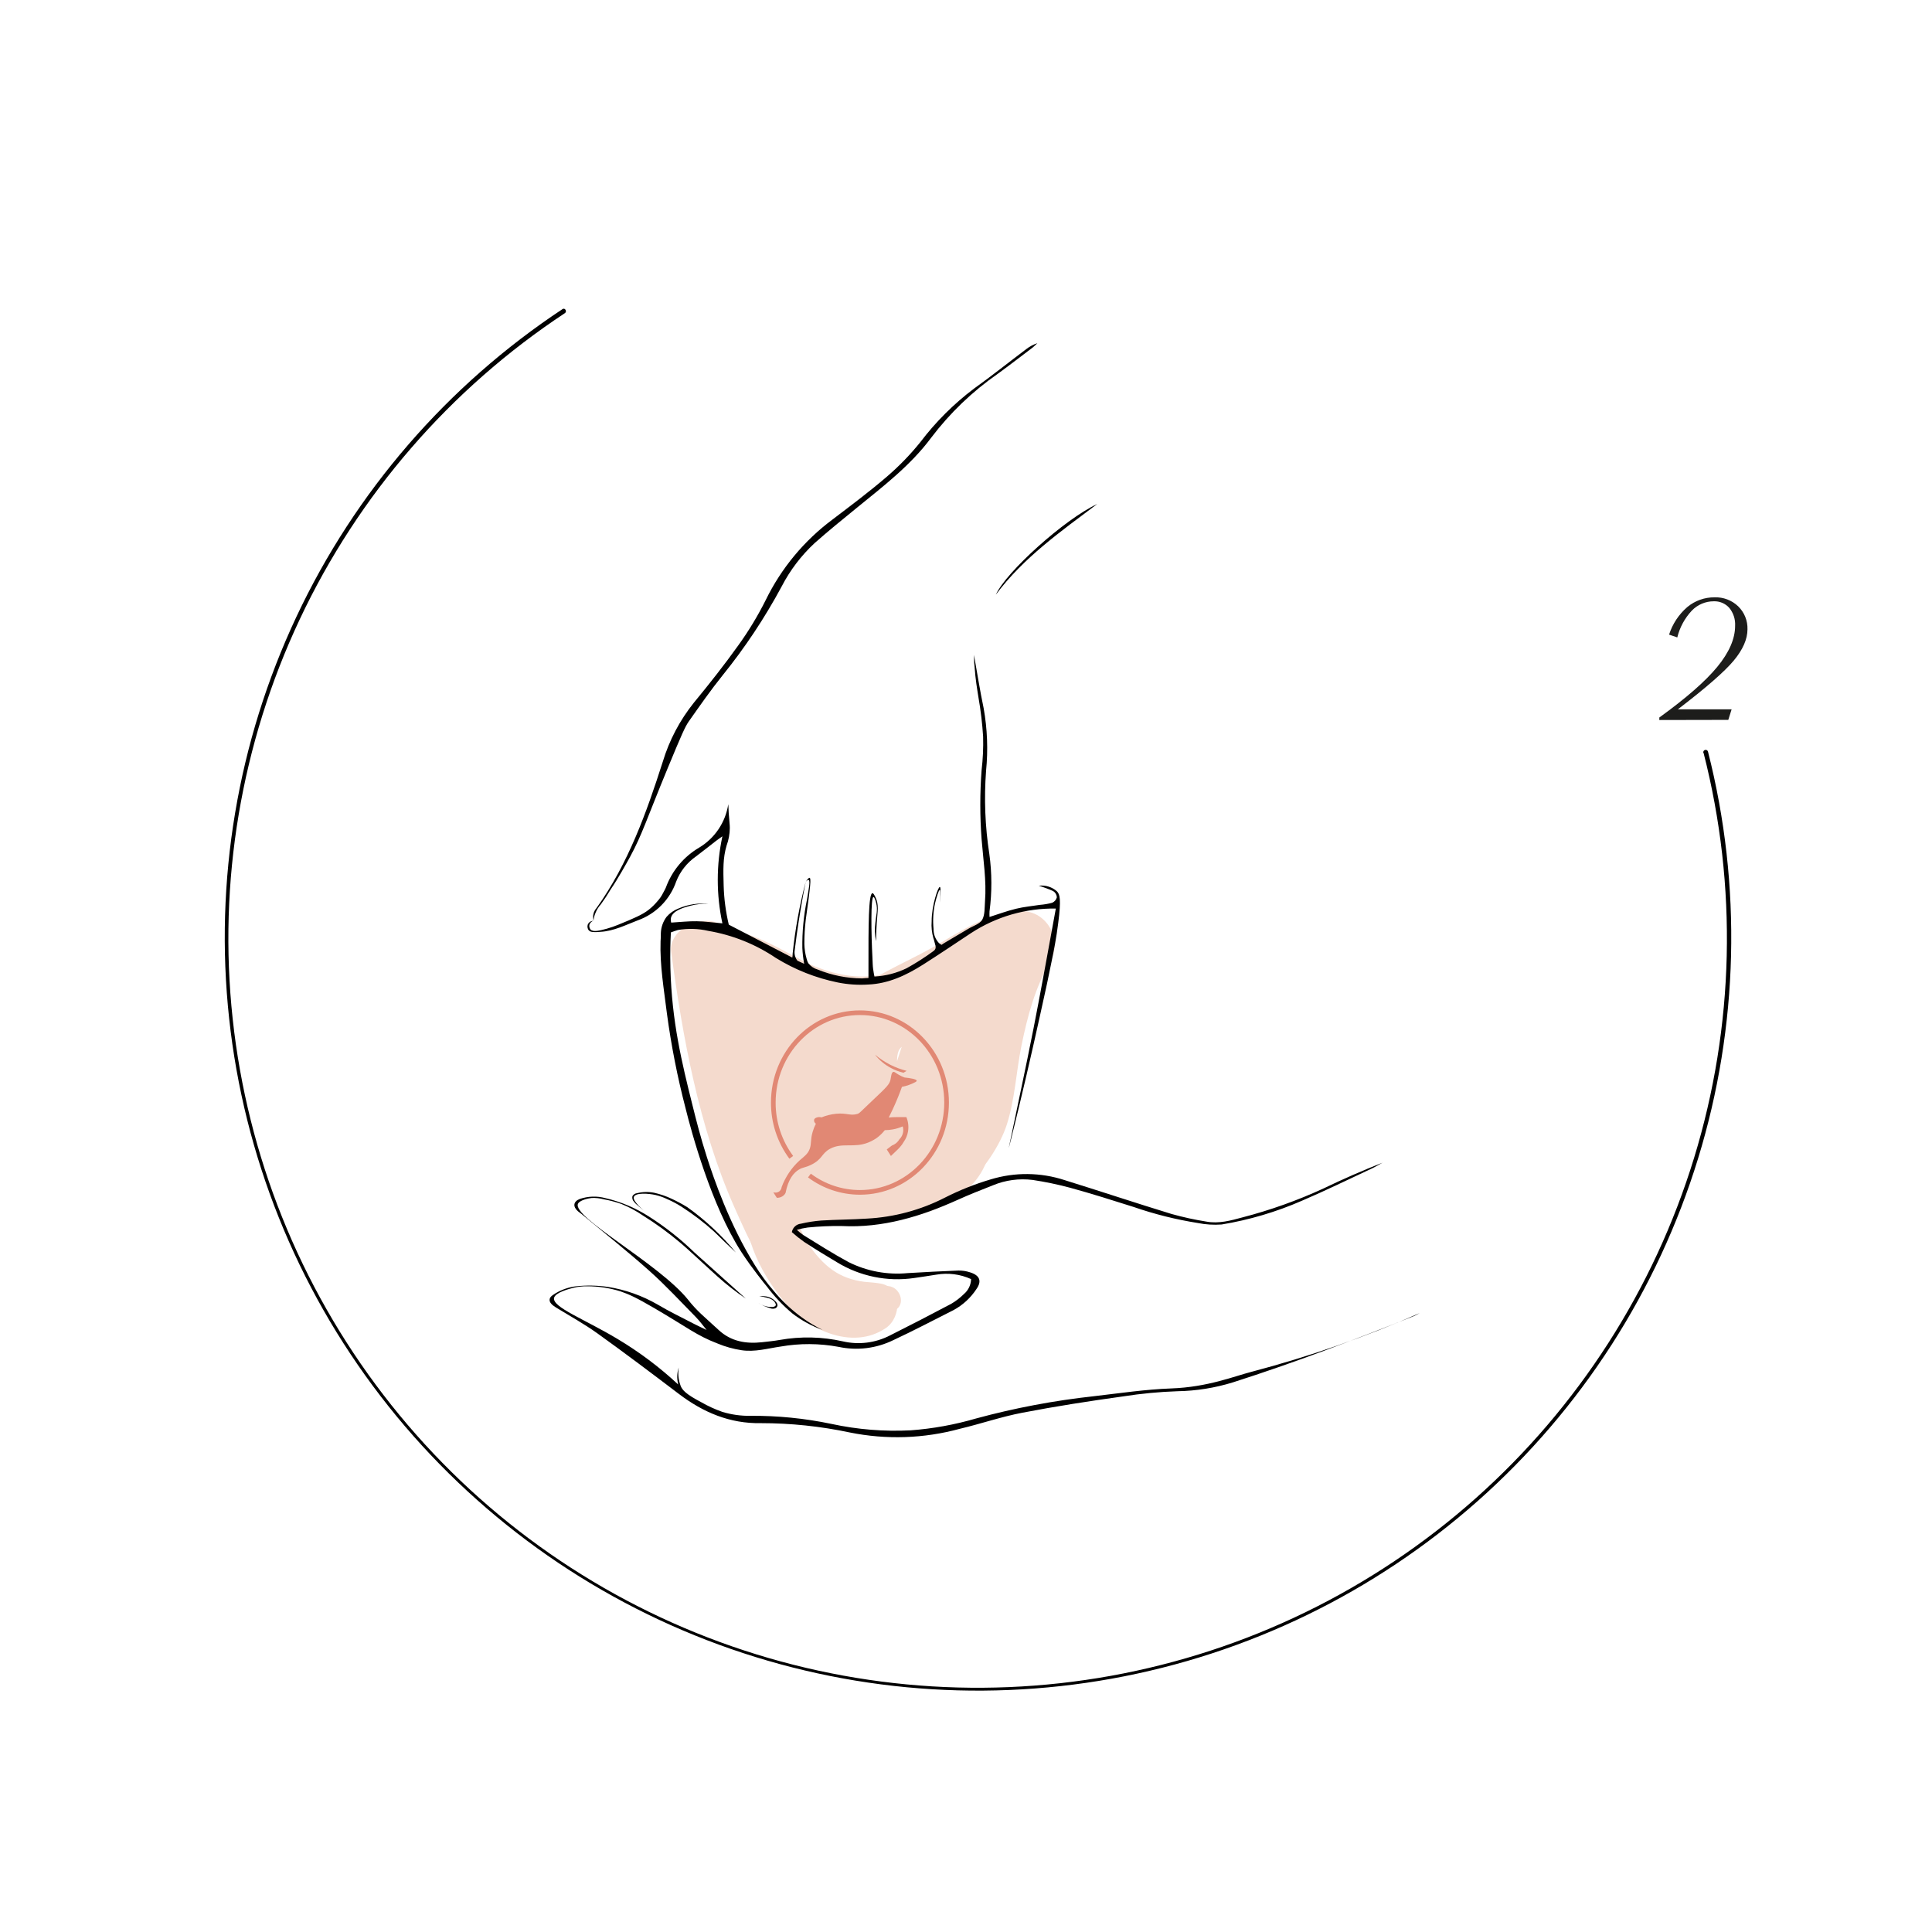 <svg width="414" height="414" viewBox="0 0 414 414" fill="none" xmlns="http://www.w3.org/2000/svg">
<path d="M190.28 275.59C187.161 275.464 184.054 275.13 180.98 274.59C177.43 273.77 175.98 271.27 174.23 268.35C170.23 261.88 167.97 254.51 165.63 247.35C160.741 232.622 157.101 217.509 154.75 202.17L152.16 208.53L149.21 208.35L149.77 209.68C149.87 210.95 151.15 212.78 151.62 214.02C152.383 216.227 152.988 218.487 153.43 220.78C154.55 225.91 155.32 231.13 156.51 236.24C158.41 244.37 161.73 258.37 171.09 260.8C176.09 262.1 181.22 259.28 183.64 254.95C186.19 250.4 185.13 245.02 183.64 240.31C180.64 230.97 174.78 222.31 173.11 212.64V216.92L173.44 215.63L169.76 220.41L170.62 219.75L166.62 220.84C164.4 219.84 164.2 220.17 166.01 221.84C166.613 222.379 167.187 222.95 167.73 223.55C168.646 225.157 169.365 226.87 169.87 228.65C171.14 232.05 172.19 235.52 173.41 238.94C175.94 246.03 179.17 252.7 184.7 257.94C185.75 258.932 187.093 259.557 188.528 259.722C189.963 259.887 191.412 259.584 192.66 258.857C193.908 258.13 194.888 257.018 195.452 255.689C196.016 254.359 196.134 252.883 195.79 251.48C194.515 246.322 193.668 241.067 193.26 235.77C193.08 232.99 191.34 226.71 192.81 224.77C193.93 223.27 197.2 222.09 198.81 221.12L205.32 217.18L212.64 212.74C214.41 211.67 216.64 209.74 218.81 209.6L211.89 200.53C208.89 208.41 205.46 216.14 203.71 224.44C202.98 227.9 202.12 241.44 196.65 242.06L200.6 243.13C200.6 243.13 203.6 246.54 202.31 244.59C202.73 245.24 202.15 245.98 202.49 245.01C202.09 246.16 202.91 243.1 203.05 242.51C203.77 239.51 204.65 236.51 205.64 233.51C207.19 228.94 208.93 224.45 210.64 219.95C214.05 210.95 199.56 206.95 196.17 215.95C193.94 221.87 192.01 227.95 190.17 233.95C188.17 240.44 185.12 249.56 190.8 255.07C200.73 264.71 212.97 249.68 215.75 240.97C217.5 235.52 217.75 229.63 218.89 224.04C220.19 217.7 221.81 211.63 225.06 206.04C227.74 201.4 224.35 195.16 218.87 195.25C211.66 195.37 205.53 199.84 199.44 203.25C193.52 206.55 186.28 209.39 181.27 214.04C175.6 219.3 176.78 226.36 177.91 233.2C179.13 240.54 181.24 247.84 183.06 255.06L194.15 248.61C188.39 243.33 185.95 235.93 183.57 228.7C182.3 224.86 180.51 221.05 179.46 217.16C178.23 212.58 176.69 208.79 172.3 206.32C170.242 205.113 167.819 204.686 165.473 205.118C163.126 205.549 161.014 206.81 159.52 208.67C156.24 212.92 157.52 218.46 159.18 223.12C160.68 227.45 162.66 231.61 164.55 235.78C165.55 237.92 166.49 240.06 167.26 242.28C167.62 243.33 167.94 244.38 168.26 245.45C168.41 245.98 168.54 246.52 168.64 247.06C168.867 249.1 169.73 248.34 171.23 244.78H175.65C177.98 245.44 176.65 244.78 175.72 243.19C175.04 241.92 174.4 240.62 173.72 239.32C172.46 236.74 171.23 234.143 170.03 231.53C167.69 226.47 165.44 221.44 163.37 216.26C160.55 209.26 158.37 192.21 146.58 198.82C145.03 199.69 143.58 201.82 143.79 203.68C146.21 222.01 149.79 241.6 157.32 258.58C160.49 265.72 164.44 274.99 171.58 278.94C177.77 282.36 184.34 282.21 191.1 280.94C194.31 280.32 193.23 275.85 190.38 275.6L190.28 275.59Z" fill="#F4DACD"/>
<path d="M151.29 209.37C156.29 211.15 159.69 216.16 164.29 218.98C169.016 221.937 174.298 223.894 179.81 224.73C191.41 226.37 202.26 222.26 211.06 214.84C216.27 210.45 210.67 202.08 204.62 203.78C199.54 205.2 194.68 207.44 189.56 208.69C184.44 209.94 179.56 209 174.81 207.17C168.11 204.58 154.39 193.62 148.89 203.38C148.585 203.922 148.406 204.526 148.366 205.146C148.326 205.767 148.427 206.389 148.66 206.965C148.894 207.542 149.254 208.058 149.714 208.476C150.175 208.894 150.724 209.203 151.32 209.38L151.29 209.37Z" fill="#F4DACD"/>
<path d="M166.05 262.46C169.61 263.6 174.17 262.03 177.86 261.88C183 261.66 188.08 261.88 193.19 261.12C202.19 259.77 212.38 254.12 212.19 243.86C212.12 238.99 205.7 235.86 202.19 239.71C199.9 242.23 197.61 244.86 194.41 246.26C190.23 248.1 185.35 248.17 180.93 249.02C175.4 250.09 164.01 253.16 164.63 260.65C164.649 261.056 164.791 261.447 165.037 261.77C165.284 262.094 165.623 262.334 166.01 262.46H166.05Z" fill="#F4DACD"/>
<path d="M167 268C166.47 273.44 170.45 277.91 174.06 281.61C175.709 283.503 177.811 284.948 180.17 285.81C183.39 286.81 185.57 285.65 188.65 285.07L187.27 274.86C181.39 274.55 177.82 272.69 174.15 267.91C170.72 263.45 168.25 258.39 164.81 253.91C164.505 253.414 164.047 253.029 163.506 252.814C162.964 252.599 162.368 252.564 161.805 252.716C161.243 252.868 160.744 253.198 160.385 253.657C160.025 254.115 159.823 254.677 159.81 255.26C158.68 263.87 162.46 272.07 167.87 278.73C172.82 284.83 182.59 289.55 189.87 284.55C193.16 282.29 193.42 275.85 188.63 275.04C184.46 274.34 181.19 275.15 177.69 272.2C174.82 269.77 173.08 267.39 169.42 266.14C169.136 266.079 168.842 266.08 168.559 266.144C168.275 266.207 168.009 266.332 167.779 266.509C167.548 266.686 167.359 266.911 167.225 267.169C167.09 267.426 167.014 267.71 167 268Z" fill="#F4DACD"/>
<path d="M208.09 274.09C205.759 273.031 203.162 272.7 200.64 273.14C199.06 273.39 197.48 273.64 195.9 273.86C190.143 274.703 184.272 273.5 179.31 270.46C176.94 269.05 174.59 267.61 172.31 266.12C171.396 265.472 170.518 264.774 169.68 264.03C169.763 263.557 169.998 263.124 170.351 262.797C170.703 262.47 171.152 262.267 171.63 262.22C173.061 261.884 174.515 261.657 175.98 261.54C179.23 261.34 182.5 261.35 185.76 261.13C191.592 260.829 197.294 259.296 202.49 256.63C205.628 255.035 208.905 253.73 212.28 252.73C217.464 251.147 223.01 251.203 228.16 252.89C235.79 255.26 243.38 257.79 251.02 260.13C253.483 260.822 255.984 261.369 258.51 261.77C261.17 262.27 263.76 261.54 266.27 260.86C272.215 259.316 278.011 257.248 283.59 254.68C287.737 252.68 291.953 250.837 296.24 249.15C295.5 249.55 294.79 250 294.03 250.36C289.03 252.69 284.1 255.11 279.03 257.28C273.516 259.696 267.721 261.412 261.78 262.39C260.067 262.516 258.344 262.409 256.66 262.07C251.985 261.329 247.384 260.178 242.91 258.63C238.4 257.2 233.91 255.78 229.32 254.52C226.667 253.81 223.976 253.249 221.26 252.84C218.382 252.483 215.46 252.879 212.78 253.99C210.22 254.99 207.7 255.99 205.2 257.12C197.34 260.66 189.2 263.17 180.35 262.72C177.919 262.687 175.489 262.794 173.07 263.04C172.287 263.152 171.512 263.315 170.75 263.53C171.173 263.928 171.625 264.296 172.1 264.63C175.32 266.63 178.49 268.63 181.82 270.44C185.737 272.405 190.128 273.226 194.49 272.81C198.13 272.59 201.77 272.4 205.41 272.26C206.242 272.252 207.07 272.38 207.86 272.64C210.04 273.31 210.39 274.59 209.24 276.22C208.005 278.106 206.322 279.656 204.34 280.73C200.05 282.89 195.8 285.14 191.45 287.16C187.802 288.954 183.655 289.465 179.68 288.61C175.577 287.85 171.371 287.829 167.26 288.55C164.49 288.95 161.77 289.76 158.89 289.33C157.124 289.062 155.398 288.579 153.75 287.89C149.19 286.13 147.51 284.58 140.27 280.35C136.27 278.01 134.77 277.35 132.96 276.72C130.643 275.993 128.229 275.625 125.8 275.63C124.81 275.616 123.822 275.726 122.86 275.96C121.94 276.19 119 276.96 118.73 278.11C118.29 280.11 125.2 282.64 132.33 286.92C136.994 289.708 141.351 292.979 145.33 296.68C145.165 296.027 145.097 295.353 145.13 294.68C145.166 294.119 145.27 293.565 145.44 293.03C145.318 293.819 145.318 294.621 145.44 295.41C145.524 295.942 145.662 296.465 145.85 296.97C146.22 297.89 147.01 298.77 150.26 300.47C151.705 301.304 153.225 302.001 154.8 302.55C156.745 303.139 158.769 303.423 160.8 303.39C166.629 303.345 172.445 303.925 178.15 305.12C183.731 306.329 189.447 306.793 195.15 306.5C199.893 306.145 204.585 305.294 209.15 303.96C217.429 301.713 225.872 300.118 234.4 299.19C239.93 298.55 245.46 297.72 251.01 297.52C258.8 297.24 264.43 294.92 268.22 293.95C280.531 290.711 292.569 286.508 304.22 281.38C303.806 281.62 303.379 281.837 302.94 282.03C290.16 287.12 277.32 292.03 264.2 296.22C260.347 297.413 256.343 298.053 252.31 298.12C248.405 298.255 244.511 298.626 240.65 299.23C233.44 300.23 226.22 301.35 219.06 302.73C214.55 303.59 210.16 305.11 205.68 306.17C197.993 308.269 189.921 308.539 182.11 306.96C175.841 305.63 169.449 304.96 163.04 304.96C156.38 305.08 150.7 302.66 145.5 298.72C139.69 294.31 133.86 289.91 127.93 285.66C125.12 283.66 122.08 281.97 119.13 280.17C118.22 279.61 117.75 279.07 117.77 278.54C117.79 278.01 118.15 277.67 119.07 277.12C120.419 276.319 121.922 275.811 123.48 275.63C125.73 275.397 128.001 275.44 130.24 275.76C133.998 276.357 137.614 277.638 140.91 279.54C143.44 281.05 146.1 282.32 148.71 283.68C149.66 284.18 150.63 284.61 151.41 284.99C150.7 284.13 149.98 283.12 149.12 282.24C145.84 278.91 142.66 275.46 139.18 272.35C134.45 268.13 129.48 264.19 124.61 260.14C124.36 259.93 124.08 259.76 123.84 259.55C122.71 258.55 122.84 257.46 124.24 256.92C126.008 256.316 127.916 256.253 129.72 256.74C133.032 257.512 136.188 258.844 139.05 260.68C142.563 262.912 145.836 265.499 148.82 268.4C153.16 272.28 156.87 275.63 159.82 278.27C157.713 276.852 155.708 275.288 153.82 273.59C152.68 272.59 152.22 272.11 149.52 269.66C147.52 267.83 146.52 266.91 145.81 266.33C143.267 264.176 140.569 262.211 137.74 260.45C136.317 259.474 134.791 258.656 133.19 258.01C131.974 257.572 130.723 257.237 129.45 257.01C128.578 256.77 127.674 256.669 126.77 256.71C125.92 256.81 124.21 257.21 123.86 257.94C122.52 260.82 141.15 270.73 147.41 278.47C149.39 281 151 282.22 154 285C156.63 287.45 159.83 288 163.29 287.62C164.56 287.47 165.84 287.36 167.1 287.13C171.589 286.332 176.192 286.437 180.64 287.44C184.038 288.22 187.603 287.77 190.7 286.17C195.1 283.963 199.477 281.703 203.83 279.39C204.824 278.807 205.741 278.101 206.56 277.29C207.026 276.894 207.402 276.404 207.666 275.853C207.93 275.302 208.074 274.701 208.09 274.09Z" fill="black"/>
<path d="M226.49 191C225.964 190.532 225.344 190.183 224.671 189.976C223.998 189.769 223.289 189.709 222.59 189.8C223.641 190.111 224.67 190.492 225.67 190.94C225.902 191.082 226.096 191.278 226.236 191.511C226.375 191.745 226.455 192.009 226.47 192.28C226.403 192.538 226.277 192.777 226.104 192.979C225.931 193.182 225.715 193.343 225.47 193.45C224.607 193.682 223.723 193.833 222.83 193.9C221.13 194.17 219.4 194.32 217.73 194.73C215.82 195.19 213.97 195.88 212.04 196.49C212.02 196.09 212.02 195.69 212.04 195.29C212.58 191.21 212.567 187.076 212 183C211.088 177.106 210.854 171.127 211.3 165.18C211.746 160.718 211.574 156.215 210.79 151.8C209.99 148 209.39 144.15 208.71 140.33C208.71 140.93 208.71 141.83 208.84 142.9C209.04 145.69 209.37 147.55 209.67 149.45C210.158 152.233 210.492 155.04 210.67 157.86C210.734 160.265 210.624 162.671 210.34 165.06C209.973 169.97 209.973 174.9 210.34 179.81C210.69 184.25 211.42 188.72 211.07 193.17C210.97 194.51 211.07 196.03 210.47 197.1C209.94 198.02 208.47 198.42 207.47 199.04L202.24 202.14L201.76 202.47C201.558 202.355 201.367 202.221 201.19 202.07C200.435 201.256 200.026 200.18 200.05 199.07C199.86 197.201 199.975 195.313 200.39 193.48C200.66 192.34 201.17 190.65 201.39 190.69C201.61 190.73 201.39 193.4 201.39 193.4C201.39 193.4 201.75 190.13 201.39 190.06C201.03 189.99 199.62 194.06 199.64 197.45C199.551 198.645 199.673 199.847 200 201C200.19 201.47 200.26 202 200.41 202.46C200.511 202.711 200.528 202.988 200.46 203.25C200.396 203.45 200.27 203.625 200.1 203.75C198.243 205.117 196.299 206.363 194.28 207.48C192.121 208.524 189.776 209.129 187.38 209.26C187.29 208.8 187.18 208.26 187.09 207.57C187 206.88 187 206.2 186.95 205.22C186.68 200.05 186.56 192.22 187.18 192.22C187.4 192.22 187.65 193.13 187.73 193.44C188.15 195 187.73 196.05 187.58 197.7C187.406 199.011 187.45 200.343 187.71 201.64C187.77 201.64 187.71 200.17 187.88 197.7C188.05 195.23 188.38 193.84 187.59 192.25C187.34 191.75 187.15 191.38 186.95 191.4C186.1 191.49 186.09 198.22 186.1 207.5C186.1 208.37 186.1 209.08 186.1 209.57C185.48 209.57 185.1 209.65 184.73 209.66C181.458 209.64 178.219 208.991 175.19 207.75C174.431 207.531 173.757 207.085 173.26 206.47C173.064 206.164 172.925 205.825 172.85 205.47C172.558 204.444 172.393 203.386 172.36 202.32C172.353 200.575 172.454 198.832 172.66 197.1C173.75 189.43 173.8 188.2 173.49 188.1C173.37 188.1 173.14 188.19 172.66 188.97C172.85 188.74 173.1 188.5 173.27 188.56C173.68 188.71 173.27 190.64 172.93 192.72C172.218 196.15 171.882 199.647 171.93 203.15C171.985 204.284 172.116 205.413 172.32 206.53L170.88 205.87C170.68 205.622 170.524 205.341 170.42 205.04C170.285 204.652 170.234 204.239 170.27 203.83C170.41 202.677 170.56 201.517 170.72 200.35C171.274 196.41 171.917 192.617 172.65 188.97C171.32 194.03 170.384 199.185 169.85 204.39C169.85 204.66 169.85 204.93 169.78 205.2L156.17 198.14C155.519 195.398 155.15 192.597 155.07 189.78C154.97 186.26 154.91 183.89 155.69 181.22C156.14 180.003 156.377 178.717 156.39 177.42C156.39 176.67 156.28 176.13 156.15 174.17C156.15 173.4 156.07 172.76 156.06 172.33C155.767 174.243 155.056 176.068 153.977 177.676C152.899 179.283 151.48 180.633 149.82 181.63C146.534 183.562 144.018 186.573 142.7 190.15C142.54 190.57 142.29 190.94 142.09 191.35C141.772 191.994 141.365 192.59 140.88 193.12C140.325 193.789 139.702 194.399 139.02 194.94C137.63 196.03 135.89 196.76 132.45 198.17C131.658 198.499 130.847 198.78 130.02 199.01C128.47 199.43 127.08 199.79 126.53 199.16C126.412 199.014 126.331 198.841 126.295 198.656C126.258 198.471 126.267 198.28 126.32 198.1C126.39 197.919 126.499 197.755 126.639 197.62C126.779 197.485 126.947 197.383 127.13 197.32C126.899 197.324 126.673 197.389 126.474 197.509C126.276 197.628 126.113 197.797 126 198C125.878 198.277 125.854 198.587 125.93 198.88C126.14 199.75 126.93 199.73 127.66 199.74C127.98 199.74 128.3 199.69 128.66 199.68C131.54 199.52 134.06 198.21 136.66 197.22C138.57 196.538 140.303 195.435 141.729 193.993C143.155 192.551 144.239 190.807 144.9 188.89C145.744 186.735 147.205 184.877 149.1 183.55C150.58 182.44 152.03 181.28 153.5 180.14C153.82 179.89 154.16 179.67 154.8 179.21C153.476 185.356 153.476 191.714 154.8 197.86C152.8 197.69 151.08 197.44 149.31 197.41C147.54 197.38 145.84 197.58 143.83 197.7C143.734 197.376 143.713 197.033 143.77 196.7C144.11 195.13 146.55 194.46 147.88 194.1C149.184 193.753 150.533 193.612 151.88 193.68C149.664 193.455 147.427 193.799 145.38 194.68C144.4 195.055 143.527 195.666 142.84 196.46C142.081 197.473 141.652 198.695 141.61 199.96C141.61 200.53 141.61 201.11 141.55 201.69C141.38 206.9 142.28 212.03 142.91 217.17C143.83 224.022 145.166 230.811 146.91 237.5C148.11 242.34 152.38 258.29 158.91 268.36C160.99 271.57 164.04 275.36 164.33 275.68C165.92 277.803 167.748 279.736 169.78 281.44C171.74 282.955 173.927 284.15 176.26 284.98C174.729 284.228 173.264 283.348 171.88 282.35C169.6 280.692 167.54 278.749 165.75 276.57C164.278 274.853 162.941 273.024 161.75 271.1C156.34 262.45 152.92 252.45 151.5 248.03C150.08 243.61 149.21 240.12 148.35 236.68C146.13 227.79 143.94 218.82 143.66 207.43C143.58 204.2 143.66 201.55 143.76 199.8C144.43 199.57 144.84 199.4 145.26 199.29C147.414 198.914 149.621 198.975 151.75 199.47C156.943 200.346 161.887 202.323 166.25 205.27C170.344 207.801 174.854 209.585 179.57 210.54C181.703 210.963 183.881 211.108 186.05 210.97C190.39 210.79 194.23 208.97 197.82 206.69C201.41 204.41 204.67 202.2 208.09 199.94C213.485 196.419 219.809 194.59 226.25 194.69C224.66 203.3 223.15 211.85 221.47 220.37C219.79 228.89 217.94 237.44 216.17 245.97C216.17 246.04 217.08 242.47 218.27 237.54C220.72 227.34 222.05 221.3 224.18 211.61C224.18 211.61 224.52 210.07 225.37 205.89C225.82 203.65 226.37 201.01 226.76 197.79C227.43 192.63 227.1 191.64 226.49 191Z" fill="black"/>
<path d="M127.19 197.25C127.063 196.783 127.057 196.292 127.17 195.822C127.284 195.352 127.514 194.918 127.84 194.56C134.63 185.04 138.51 174.21 142.03 163.21C143.424 158.606 145.688 154.312 148.7 150.56C151.99 146.56 155.22 142.48 158.23 138.26C160.436 135.199 162.392 131.965 164.08 128.59C167.405 121.772 172.315 115.85 178.4 111.32C182.34 108.32 186.28 105.38 190.01 102.17C192.633 99.924 195.043 97.44 197.21 94.75C200.499 90.405 204.376 86.538 208.73 83.26C212.53 80.54 216.18 77.62 219.91 74.81C220.628 74.253 221.436 73.823 222.3 73.54C221.96 73.84 221.64 74.18 221.3 74.46C218.8 76.35 216.3 78.29 213.78 80.12C208.352 83.895 203.553 88.501 199.56 93.77C195.1 99.77 189.24 104.22 183.56 108.85C180.56 111.3 177.5 113.77 174.56 116.38C171.689 119.047 169.3 122.19 167.5 125.67C163.892 132.381 159.667 138.742 154.88 144.67C152.32 147.85 149.97 151.22 147.61 154.57C146.82 155.7 146.1 157.3 143.05 164.68C138.58 175.5 137.58 178.89 135.05 183.54C134.22 185.05 132.46 188.24 130.85 190.6C130.207 191.694 129.509 192.756 128.76 193.78C128.259 194.33 127.862 194.967 127.59 195.66C127.376 196.167 127.242 196.703 127.19 197.25Z" fill="black"/>
<path d="M157.69 268.4C156.14 266.92 154.57 265.46 153.05 263.94C150.867 261.968 148.526 260.178 146.05 258.59C145.094 257.977 144.091 257.442 143.05 256.99C142.218 256.583 141.342 256.271 140.44 256.06C138.96 255.74 136.22 255.53 135.83 256.47C135.44 257.41 138.2 259.6 138.33 259.69C138.01 259.44 137.14 258.75 136.33 258.03C136.161 257.878 136.007 257.711 135.87 257.53C135.711 257.376 135.596 257.184 135.534 256.971C135.473 256.759 135.468 256.535 135.52 256.32C135.623 256.141 135.768 255.99 135.942 255.878C136.116 255.767 136.314 255.699 136.52 255.68C137.715 255.381 138.962 255.35 140.17 255.59C141.474 255.883 142.742 256.319 143.95 256.89C145.093 257.423 146.205 258.021 147.28 258.68C151.157 261.455 154.656 264.723 157.69 268.4Z" fill="black"/>
<path d="M235.12 108C227.35 113.85 219.33 119.47 213.4 127.42C215.61 122.52 228.16 111.24 235.12 108Z" fill="black"/>
<path d="M162.5 279.19C163.38 279.796 164.432 280.105 165.5 280.07C165.72 280.07 166.12 279.97 166.23 279.71C166.34 279.45 165.95 278.93 165.85 278.82C165.416 278.433 164.883 278.173 164.31 278.07C163.787 277.92 163.252 277.82 162.71 277.77C163.102 277.722 163.498 277.722 163.89 277.77C164.502 277.818 165.092 278.025 165.6 278.37C165.83 278.53 166.68 279.14 166.6 279.79C166.542 280.002 166.411 280.186 166.23 280.31C166.039 280.398 165.831 280.444 165.62 280.444C165.409 280.444 165.201 280.398 165.01 280.31C164.12 280.071 163.273 279.693 162.5 279.19Z" fill="black"/>
<path d="M365.05 161.33C372.354 189.893 371.652 219.916 363.021 248.106C354.39 276.297 338.165 301.567 316.123 321.146C294.081 340.725 267.073 353.857 238.062 359.102C209.05 364.348 179.154 361.504 151.652 350.883C124.149 340.262 100.102 322.273 82.147 298.89C64.192 275.506 53.021 247.63 49.86 218.318C46.699 189.006 51.67 159.39 64.228 132.716C76.785 106.042 96.445 83.34 121.05 67.1C121.59 66.74 121.05 65.88 120.55 66.23C95.839 82.569 76.101 105.394 63.498 132.204C50.896 159.014 45.914 188.775 49.1 218.227C52.286 247.68 63.516 275.688 81.559 299.183C99.603 322.678 123.765 340.754 151.398 351.432C179.032 362.109 209.07 364.975 238.224 359.717C267.378 354.459 294.523 341.278 316.685 321.62C338.846 301.961 355.171 276.583 363.869 248.264C372.568 219.946 373.305 189.78 366 161.07C365.983 161.004 365.953 160.943 365.913 160.889C365.872 160.834 365.82 160.789 365.762 160.755C365.703 160.72 365.639 160.698 365.572 160.688C365.504 160.679 365.436 160.683 365.37 160.7C365.305 160.717 365.243 160.747 365.189 160.788C365.135 160.829 365.089 160.88 365.055 160.938C365.02 160.997 364.998 161.062 364.989 161.129C364.979 161.196 364.983 161.264 365 161.33H365.05Z" fill="black"/>
<path d="M355.57 154.29V153.75C361.29 149.623 365.427 146.01 367.98 142.91C370.534 139.81 371.81 136.873 371.81 134.1C371.888 132.713 371.446 131.348 370.57 130.27C370.153 129.799 369.635 129.427 369.056 129.181C368.476 128.936 367.849 128.823 367.22 128.85C366.344 128.849 365.477 129.026 364.671 129.37C363.865 129.714 363.137 130.217 362.53 130.85C361.018 132.464 359.947 134.441 359.42 136.59L357.66 135.99C358.396 133.688 359.756 131.635 361.59 130.06C363.224 128.711 365.282 127.981 367.4 128C368.329 127.965 369.256 128.117 370.125 128.446C370.994 128.776 371.788 129.277 372.46 129.92C373.118 130.558 373.636 131.325 373.98 132.174C374.324 133.023 374.488 133.934 374.46 134.85C374.46 136.957 373.48 139.19 371.52 141.55C369.56 143.91 365.567 147.393 359.54 152H371.06L370.35 154.26L355.57 154.29Z" fill="#1D1D1B"/>
<path d="M191.331 237.64C192.091 236 192.731 234.42 193.271 232.9C194.262 232.709 195.219 232.372 196.111 231.9C196.281 231.81 196.441 231.71 196.431 231.58C196.431 231.24 195.041 231.02 193.831 230.89C193.399 230.739 192.984 230.545 192.591 230.31C191.901 229.91 191.681 229.63 191.421 229.69C191.001 229.8 190.961 230.69 190.831 231.32C190.611 232.32 190.131 232.84 187.191 235.6C184.251 238.36 184.191 238.6 183.641 238.72C182.171 239.13 181.461 238.45 179.181 238.66C178.099 238.767 177.038 239.03 176.031 239.44C175.728 239.347 175.404 239.347 175.101 239.44C174.911 239.5 174.561 239.61 174.461 239.91C174.424 240.078 174.439 240.254 174.506 240.413C174.572 240.573 174.685 240.708 174.831 240.8C174.545 241.356 174.313 241.939 174.141 242.54C173.631 244.26 173.921 245.06 173.511 246.19C173.101 247.32 172.251 247.86 171.321 248.68C169.618 250.242 168.309 252.185 167.501 254.35C167.482 254.55 167.419 254.743 167.317 254.916C167.215 255.088 167.077 255.237 166.911 255.35C166.733 255.459 166.534 255.529 166.326 255.553C166.119 255.577 165.909 255.556 165.711 255.49L166.461 256.67C166.892 256.691 167.319 256.575 167.681 256.34C167.955 256.163 168.179 255.919 168.331 255.63C168.911 252.63 170.121 251.26 171.191 250.63C172.061 250.1 172.481 250.24 173.751 249.63C176.281 248.42 175.981 247.19 177.861 246.17C180.461 244.76 182.971 246.06 186.051 244.83C186.702 244.565 187.323 244.23 187.901 243.83C188.538 243.357 189.109 242.802 189.601 242.18C190.171 242.169 190.739 242.116 191.301 242.02C192.037 241.886 192.755 241.668 193.441 241.37C193.598 241.885 193.598 242.435 193.441 242.95C193.307 243.397 193.063 243.802 192.731 244.13C192.528 244.467 192.268 244.765 191.961 245.01C191.707 245.207 191.424 245.363 191.121 245.47L190.021 246.31L190.911 247.71L191.961 246.71C192.441 246.24 192.591 246.11 192.791 245.88C193.132 245.504 193.43 245.091 193.681 244.65C194.133 244.004 194.437 243.267 194.571 242.49C194.755 241.441 194.634 240.362 194.221 239.38C193.601 239.38 192.934 239.38 192.221 239.38C191.508 239.38 190.918 239.41 190.451 239.47C190.761 238.84 191.051 238.25 191.331 237.64Z" fill="#E18874"/>
<path d="M169.559 248C167.043 244.604 165.693 240.486 165.709 236.26C165.709 225.63 174.019 217.01 184.269 217.01C194.519 217.01 202.839 225.63 202.839 236.26C202.839 246.89 194.529 255.51 184.269 255.51C180.367 255.507 176.571 254.241 173.449 251.9" stroke="#E18874" stroke-miterlimit="10"/>
<path d="M193.6 229.87C192.674 229.663 191.782 229.326 190.95 228.87C189.606 228.174 188.429 227.195 187.5 226C188.506 226.84 189.603 227.564 190.77 228.16C191.889 228.724 193.066 229.163 194.28 229.47L193.6 229.87Z" fill="#E18874"/>
</svg>
